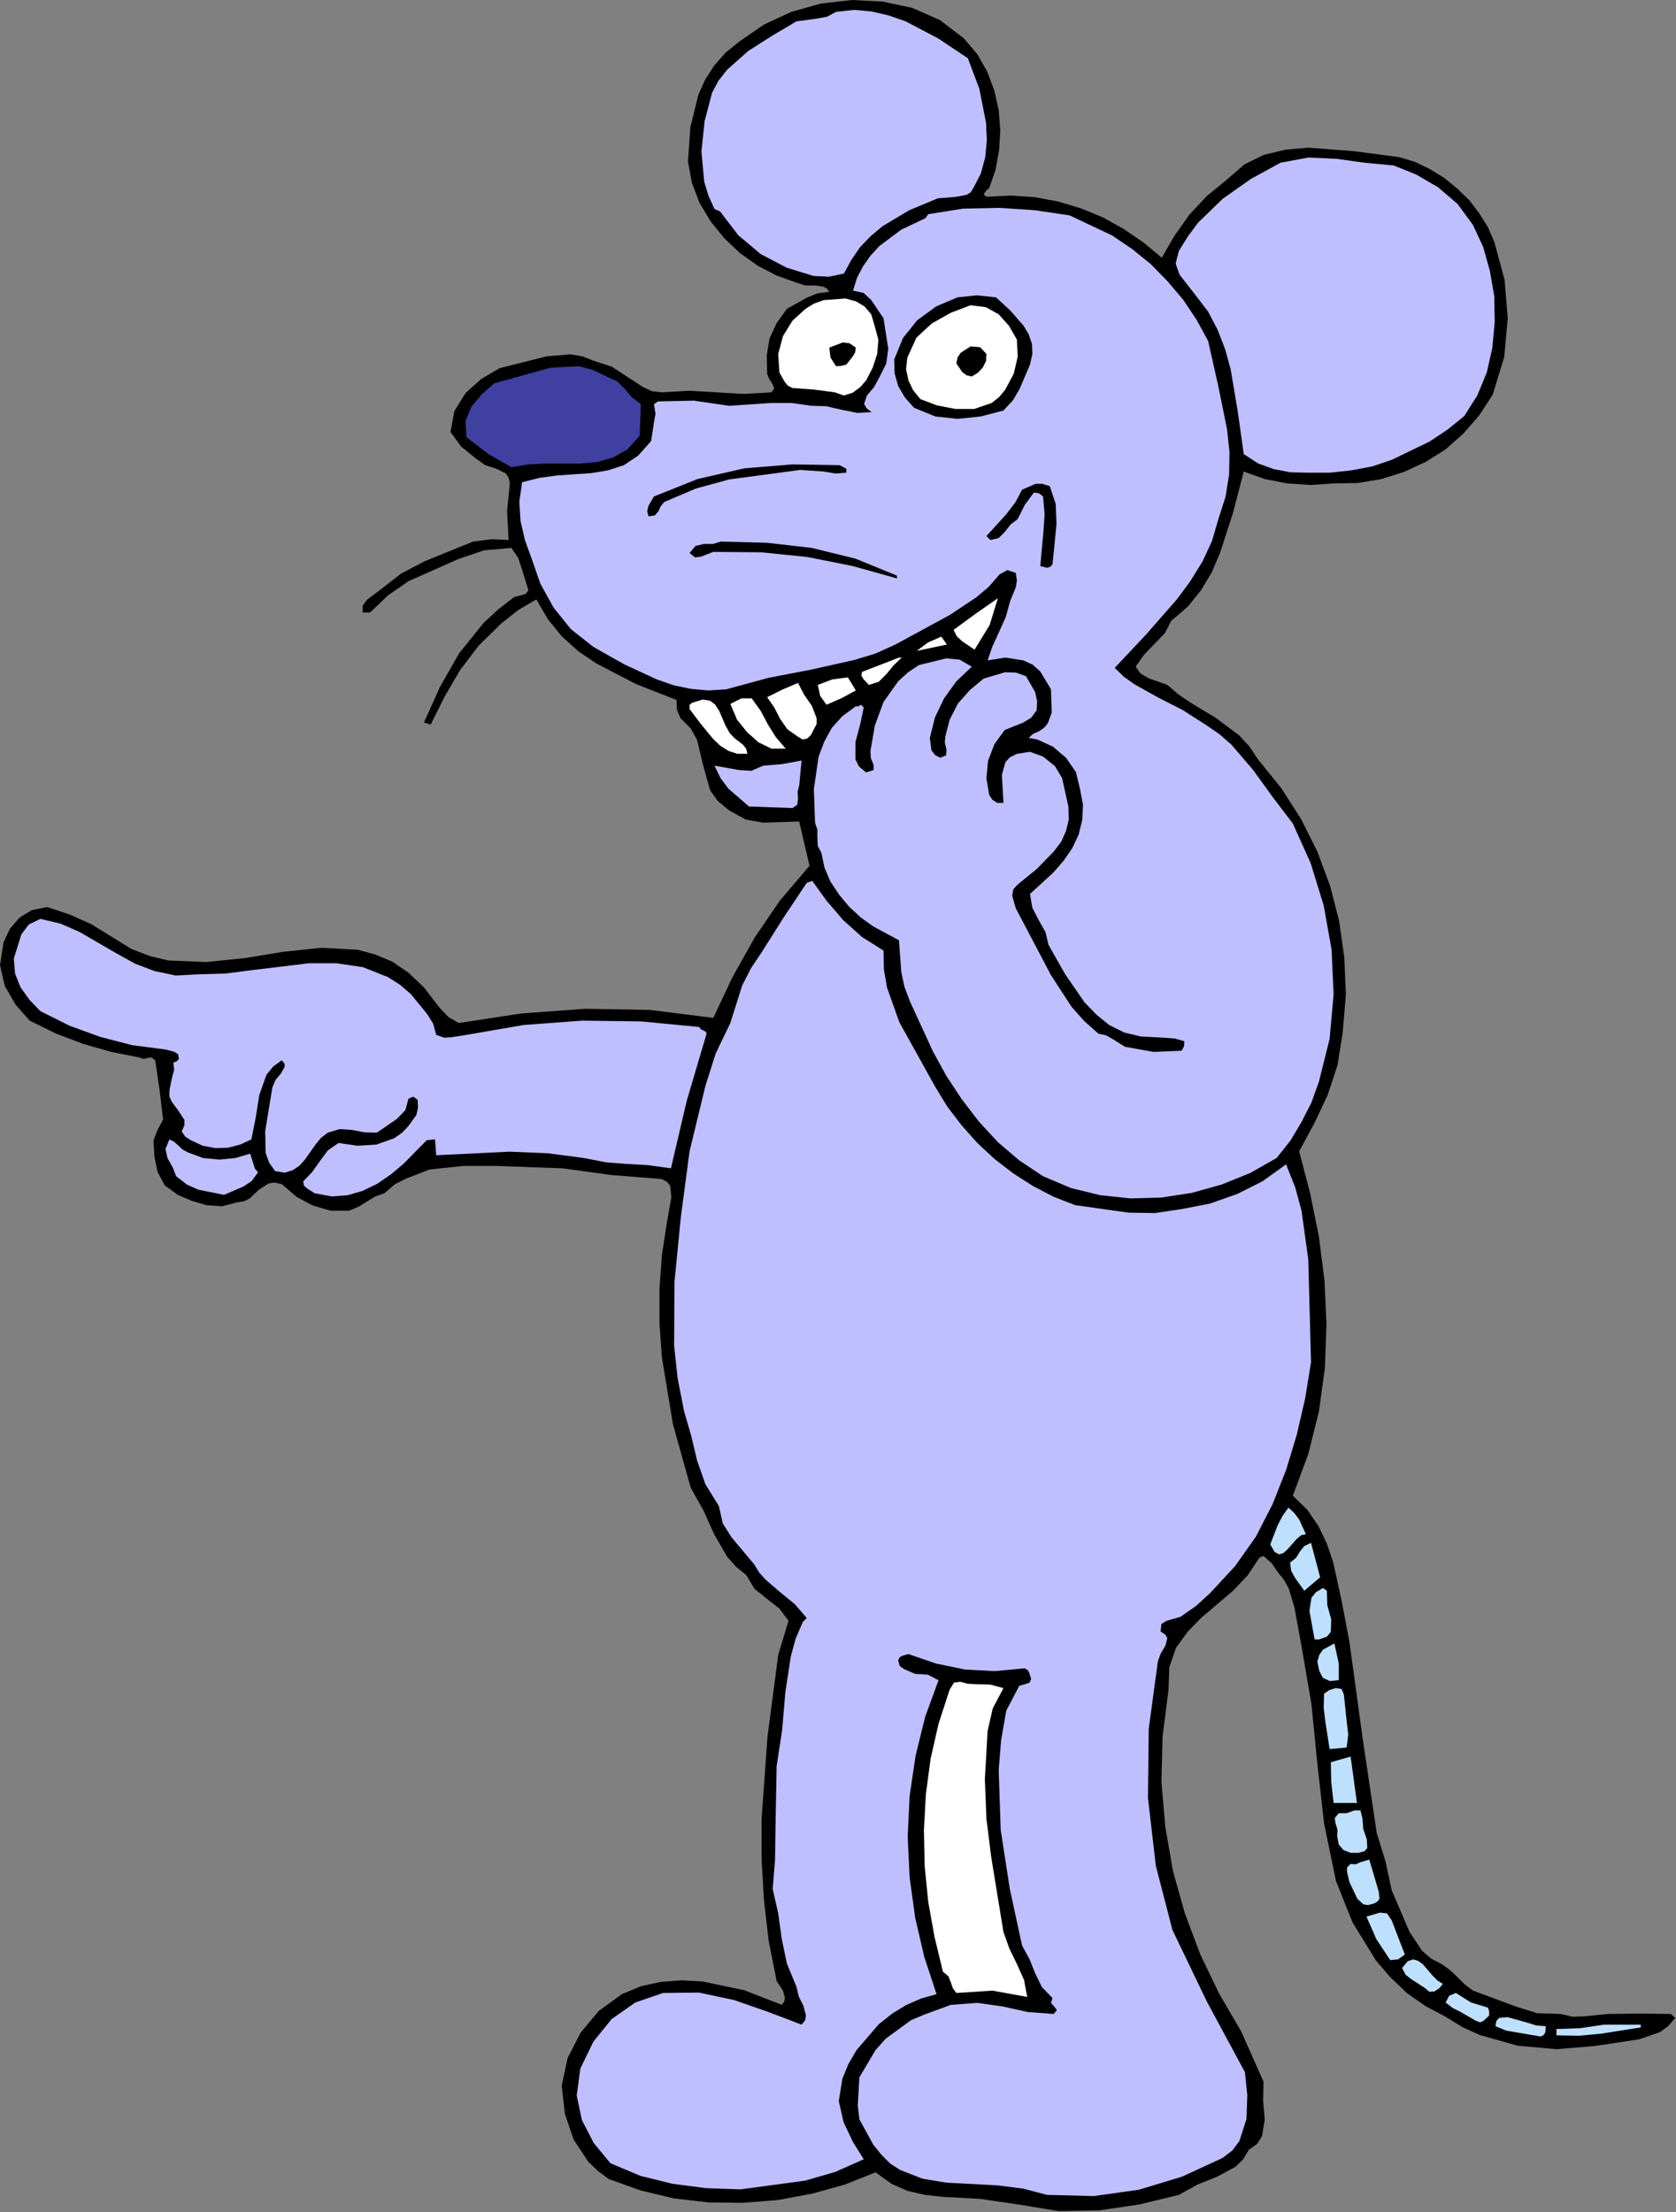 <?xml version="1.0" encoding="UTF-8" standalone="no"?>
<svg
   xmlns:dc="http://purl.org/dc/elements/1.1/"
   xmlns:cc="http://creativecommons.org/ns#"
   xmlns:rdf="http://www.w3.org/1999/02/22-rdf-syntax-ns#"
   xmlns:svg="http://www.w3.org/2000/svg"
   xmlns="http://www.w3.org/2000/svg"
   xmlns:sodipodi="http://sodipodi.sourceforge.net/DTD/sodipodi-0.dtd"
   xmlns:inkscape="http://www.inkscape.org/namespaces/inkscape"
   version="1.0"
   width="107.544mm"
   height="141.935mm"
   id="svg84"
   sodipodi:docname="ETONE021.WMF">
  <rect width="100%" height="100%" fill="#808080" stroke="none"/>
  <sodipodi:namedview
     pagecolor="#ffffff"
     bordercolor="#666666"
     borderopacity="1"
     objecttolerance="10"
     gridtolerance="10"
     guidetolerance="10"
     inkscape:pageopacity="0"
     inkscape:pageshadow="2"
     inkscape:window-width="640"
     inkscape:window-height="480"
     id="namedview86" />
  <defs
     id="defs6">
    <clipPath
       clipPathUnits="userSpaceOnUse"
       id="clipWmfPath1">
      <path
         d="M 0,0 L 406.368,0 L 406.368,536.352 L 0,536.352 z"
         id="path2" />
    </clipPath>
    <pattern
       id="WMFhbasepattern"
       patternUnits="userSpaceOnUse"
       width="6"
       height="6"
       x="0"
       y="0" />
  </defs>
  <path
     style="fill:#000000;fill-rule:evenodd;fill-opacity:1;stroke:none;"
     clip-path="url(#clipWmfPath1)"
     d="  M 233.76,9.312   L 237.024,13.152   L 239.424,17.376   L 241.152,21.984   L 242.208,26.688   L 242.592,31.584   L 242.304,36.384   L 241.44,41.184   L 239.904,45.6   L 239.136,46.272   L 238.56,47.136   L 239.232,47.712   L 245.184,47.424   L 250.944,47.808   L 256.608,48.864   L 262.08,50.496   L 267.456,52.704   L 272.448,55.488   L 277.248,58.752   L 281.76,62.496   L 284.736,57.312   L 288.384,52.128   L 292.704,47.52   L 297.504,43.584   L 301.824,39.84   L 306.528,37.536   L 311.808,36.288   L 317.28,35.808   L 328.512,36.672   L 339.36,38.112   L 343.2,39.264   L 346.752,40.992   L 350.208,43.104   L 353.376,45.696   L 356.352,48.576   L 358.752,51.744   L 360.864,55.104   L 362.4,58.656   L 364.896,67.872   L 365.664,77.184   L 364.8,86.592   L 362.016,95.712   L 358.752,100.704   L 354.912,105.12   L 350.592,108.96   L 345.696,112.032   L 340.512,114.432   L 335.04,116.16   L 329.28,117.12   L 323.424,117.216   L 317.856,117.6   L 312.192,117.216   L 306.72,116.16   L 301.632,114.336   L 299.04,124.32   L 295.872,134.112   L 293.856,138.816   L 291.264,143.136   L 288.096,147.072   L 284.064,150.528   L 282.528,153.504   L 280.032,156.096   L 277.44,158.784   L 275.424,161.664   L 276.576,163.296   L 278.496,164.448   L 283.104,166.08   L 285.792,168.384   L 288.768,170.4   L 294.816,174.048   L 300.48,178.272   L 302.976,180.96   L 305.088,184.128   L 310.752,191.136   L 315.552,198.624   L 319.488,206.496   L 322.56,214.752   L 324.768,223.296   L 326.016,232.128   L 326.4,241.248   L 325.632,250.368   L 324.384,258.24   L 321.984,265.536   L 318.72,272.448   L 315.072,279.168   L 317.76,289.44   L 319.872,299.904   L 321.216,310.464   L 321.696,321.12   L 321.312,331.68   L 319.872,342.24   L 317.28,352.608   L 313.536,362.688   L 317.088,366.144   L 319.776,370.08   L 321.792,374.304   L 323.328,378.816   L 325.44,388.512   L 327.264,398.112   L 330.432,421.248   L 333.888,444.48   L 336,451.296   L 337.536,458.4   L 341.856,468.48   L 344.928,473.088   L 347.04,474.912   L 349.632,476.256   L 351.648,477.696   L 353.376,479.328   L 355.2,481.152   L 357.216,482.688   L 367.584,486.528   L 372.768,488.16   L 378.432,488.352   L 381.408,489.024   L 384.192,488.928   L 389.952,488.352   L 397.728,488.256   L 405.216,488.352   L 406.272,489.312   L 404.544,491.328   L 402.528,492.768   L 397.536,494.496   L 386.688,496.128   L 377.472,496.896   L 367.968,496.032   L 358.848,493.44   L 354.624,491.52   L 350.592,489.024   L 345.696,486.432   L 341.184,483.264   L 337.248,479.52   L 333.696,475.392   L 328.032,466.176   L 324,456.096   L 321.12,442.176   L 319.488,427.68   L 318.048,413.184   L 315.648,399.168   L 313.92,389.76   L 312.576,385.248   L 311.424,383.136   L 309.888,381.216   L 308.448,379.104   L 306.432,377.28   L 305.472,377.664   L 302.592,381.984   L 299.04,385.728   L 291.36,392.256   L 288,395.712   L 285.216,399.552   L 283.584,404.256   L 283.392,409.728   L 281.952,421.056   L 281.664,432.096   L 282.624,443.04   L 284.448,453.6   L 287.328,463.872   L 291.072,473.856   L 295.68,483.456   L 300.96,492.48   L 306.432,504.768   L 306.336,509.472   L 306.72,513.984   L 306.048,518.016   L 304.896,519.84   L 302.88,521.28   L 301.44,523.68   L 299.616,525.408   L 295.2,527.808   L 290.4,529.728   L 285.888,532.224   L 276.384,534.528   L 266.688,535.968   L 256.8,536.16   L 246.816,534.528   L 237.696,533.184   L 228.672,532.704   L 224.352,532.224   L 220.128,531.264   L 216.192,529.536   L 212.352,526.752   L 204.864,529.728   L 196.896,531.936   L 188.64,533.472   L 180.192,534.144   L 171.84,534.048   L 163.488,533.088   L 155.424,531.168   L 147.648,528.384   L 145.056,526.464   L 142.656,524.16   L 139.104,518.784   L 136.992,512.544   L 136.224,505.728   L 137.664,499.008   L 140.832,492.864   L 145.248,487.584   L 150.816,483.552   L 155.424,481.632   L 160.224,480.576   L 165.312,480.192   L 170.4,480.48   L 180.48,482.592   L 189.6,486.144   L 190.176,485.376   L 190.368,484.416   L 189.888,482.688   L 188.352,480.384   L 186.432,470.688   L 185.28,460.8   L 184.704,450.912   L 184.704,440.928   L 186.144,421.056   L 188.736,401.28   L 191.232,393.024   L 189.024,390.048   L 185.952,387.648   L 182.976,385.248   L 180.96,381.888   L 178.464,379.872   L 176.352,377.472   L 173.184,372   L 170.592,366.24   L 167.52,360.768   L 163.2,345.312   L 160.512,329.088   L 159.936,320.832   L 159.936,312.576   L 160.512,304.416   L 161.76,296.352   L 162.816,290.304   L 162.528,287.52   L 161.76,286.56   L 160.416,285.888   L 148.32,284.928   L 136.416,283.296   L 120.48,282.72   L 112.32,282.72   L 104.16,283.584   L 98.496,285.792   L 95.808,287.136   L 93.216,289.344   L 91.008,290.112   L 88.992,291.36   L 86.976,292.608   L 84.672,293.568   L 80.16,293.568   L 75.84,292.32   L 71.904,290.208   L 68.352,287.136   L 66.624,286.752   L 65.184,286.944   L 62.784,288.48   L 60.576,290.592   L 59.232,291.264   L 57.504,291.552   L 53.76,292.512   L 50.016,292.224   L 46.464,291.168   L 43.104,289.728   L 39.936,287.424   L 38.208,284.16   L 37.44,280.416   L 37.248,276.48   L 38.208,273.984   L 39.552,271.488   L 38.688,264.192   L 37.632,257.088   L 36.768,256.416   L 35.808,256.512   L 34.848,256.8   L 33.792,256.416   L 26.976,255.072   L 20.256,253.152   L 13.632,250.656   L 7.2,247.488   L 3.744,243.552   L 1.152,239.04   L 0,234.048   L 0.864,228.48   L 2.4,225.216   L 4.704,222.528   L 7.68,220.704   L 11.424,219.936   L 16.896,221.76   L 22.08,224.064   L 31.872,230.112   L 36.384,231.84   L 40.8,232.896   L 50.016,233.28   L 59.424,232.32   L 68.736,230.784   L 77.952,229.824   L 86.784,230.304   L 91.008,231.456   L 95.136,233.184   L 99.072,235.872   L 102.816,239.424   L 106.656,244.416   L 108.768,246.624   L 111.264,248.064   L 126.336,245.76   L 141.984,244.608   L 157.632,244.896   L 172.992,246.816   L 177.6,237.024   L 182.976,227.424   L 189.12,218.4   L 196.32,209.952   L 193.824,199.2   L 185.088,199.488   L 180.864,198.72   L 176.832,196.512   L 174.048,194.208   L 172.224,191.616   L 170.496,185.472   L 169.056,179.424   L 167.52,176.64   L 165.024,174.144   L 164.16,172.032   L 164.064,169.728   L 154.272,165.888   L 144.672,160.896   L 140.256,157.92   L 136.224,154.272   L 132.864,150.144   L 130.08,145.344   L 125.664,147.936   L 121.536,151.2   L 116.064,156.576   L 111.552,162.528   L 107.808,168.96   L 104.448,175.68   L 102.816,175.2   L 106.656,166.656   L 111.36,158.4   L 117.312,151.008   L 120.864,147.744   L 124.704,144.768   L 126.624,144.288   L 127.488,144   L 128.16,143.136   L 126.528,137.856   L 125.664,135.264   L 124.032,132.864   L 117.408,133.44   L 111.168,135.552   L 99.072,140.928   L 94.08,144.384   L 89.76,148.512   L 87.936,148.512   L 87.936,146.88   L 88.992,145.44   L 92.064,143.136   L 97.248,139.104   L 102.912,136.128   L 114.72,131.328   L 119.232,130.752   L 123.36,130.944   L 122.976,123.936   L 123.648,117.216   L 123.36,115.872   L 122.688,114.816   L 120.384,113.664   L 117.696,112.8   L 115.392,111.168   L 111.84,108.288   L 109.248,104.736   L 110.208,99.648   L 112.896,95.328   L 116.736,91.872   L 121.152,89.28   L 132.576,86.4   L 138.336,85.92   L 141.216,86.4   L 143.904,87.456   L 148.32,88.896   L 152.16,91.392   L 156,93.888   L 158.112,94.848   L 160.416,95.136   L 167.232,94.752   L 173.76,95.136   L 180.384,95.52   L 187.104,95.136   L 187.776,94.176   L 187.296,93.024   L 186.528,91.872   L 186.048,90.624   L 185.952,86.208   L 186.624,82.08   L 188.352,78.336   L 190.848,74.88   L 195.648,72.192   L 198.24,71.136   L 201.12,70.752   L 200.544,69.984   L 199.68,69.504   L 197.568,69.216   L 195.264,69.216   L 193.152,68.544   L 188.352,66.816   L 183.744,64.416   L 179.424,61.344   L 175.584,57.696   L 172.32,53.664   L 169.632,49.152   L 167.808,44.352   L 166.848,39.168   L 167.424,30.912   L 169.344,23.04   L 170.976,19.392   L 173.184,15.936   L 175.968,12.768   L 179.424,9.984   L 185.28,5.952   L 191.904,2.88   L 199.104,0.864   L 206.592,0   L 214.08,0.384   L 221.28,1.92   L 228,4.896   L 233.76,9.312  z "
     id="path8" />
  <path
     style="fill:#bfbfff;fill-rule:evenodd;fill-opacity:1;stroke:none;"
     clip-path="url(#clipWmfPath1)"
     d="  M 234.72,14.112   L 237.504,21.504   L 239.136,29.76   L 239.328,33.984   L 238.944,38.112   L 237.888,42.048   L 236.064,45.6   L 235.392,46.656   L 234.432,47.232   L 232.032,47.712   L 227.424,48.096   L 220.512,50.976   L 214.08,54.816   L 211.2,57.216   L 208.608,59.904   L 206.496,62.976   L 204.672,66.336   L 201.024,67.104   L 197.28,66.912   L 190.752,64.896   L 184.512,61.632   L 179.04,57.024   L 174.624,51.264   L 173.28,50.688   L 171.84,47.52   L 170.784,44.064   L 170.112,36.768   L 170.88,29.376   L 172.704,22.464   L 174.24,19.584   L 176.352,16.896   L 181.44,12.384   L 187.296,8.64   L 193.152,5.184   L 198.144,4.512   L 200.64,4.032   L 202.752,2.88   L 207.168,2.4   L 211.392,2.784   L 215.52,3.744   L 219.648,5.184   L 227.52,9.312   L 234.72,14.112  z "
     id="path10" />
  <path
     style="fill:#bfbfff;fill-rule:evenodd;fill-opacity:1;stroke:none;"
     clip-path="url(#clipWmfPath1)"
     d="  M 338.016,40.128   L 343.488,42.336   L 348.768,45.408   L 353.472,49.44   L 357.216,54.528   L 359.712,59.904   L 361.344,65.76   L 362.4,71.904   L 362.496,78.144   L 361.92,84.384   L 360.576,90.336   L 358.272,95.904   L 355.104,100.896   L 351.072,104.16   L 346.752,107.04   L 337.632,111.456   L 332.832,113.088   L 327.744,114.048   L 322.464,114.624   L 316.992,114.624   L 312.96,114.528   L 308.928,113.76   L 305.184,112.416   L 301.632,110.112   L 300.192,99.84   L 298.464,89.568   L 297.12,84.672   L 295.296,79.968   L 292.992,75.552   L 289.824,71.424   L 286.08,66.624   L 285.12,63.936   L 285.888,60.864   L 288.096,57.312   L 290.592,53.952   L 296.544,48.192   L 303.36,43.392   L 310.56,39.456   L 317.28,38.208   L 324,38.496   L 330.912,39.456   L 338.016,40.128  z "
     id="path12" />
  <path
     style="fill:#bfbfff;fill-rule:evenodd;fill-opacity:1;stroke:none;"
     clip-path="url(#clipWmfPath1)"
     d="  M 292.992,82.656   L 295.392,93.312   L 297.6,104.16   L 298.176,109.632   L 298.08,115.104   L 297.216,120.48   L 295.488,125.856   L 293.952,131.136   L 291.648,136.128   L 288.672,140.928   L 285.408,145.344   L 277.92,153.888   L 270.336,161.952   L 272.64,164.16   L 275.232,165.984   L 280.896,169.152   L 286.752,172.128   L 292.32,175.68   L 295.68,177.984   L 298.656,180.576   L 303.84,186.624   L 308.64,193.248   L 313.536,199.68   L 317.856,209.28   L 321.024,219.552   L 322.944,230.304   L 323.424,241.152   L 322.464,251.904   L 319.872,262.272   L 318.048,267.36   L 315.648,272.064   L 312.96,276.576   L 309.6,280.8   L 303.168,284.448   L 296.256,287.232   L 289.056,289.248   L 281.568,290.4   L 274.176,290.592   L 266.88,289.824   L 259.776,288.096   L 252.96,285.216   L 247.2,281.376   L 242.016,276.96   L 237.408,271.968   L 233.28,266.592   L 229.536,260.928   L 226.272,254.976   L 220.704,242.88   L 219.36,239.328   L 218.592,235.776   L 218.016,228   L 211.776,224.64   L 208.704,222.432   L 205.92,219.84   L 203.52,216.96   L 201.408,213.792   L 199.968,210.432   L 199.2,206.784   L 198.336,205.152   L 198.24,203.232   L 198.24,201.216   L 197.664,199.488   L 197.376,191.328   L 198.528,183.456   L 199.872,179.904   L 201.696,176.544   L 204.288,173.664   L 207.552,171.264   L 208.224,171.264   L 208.8,170.88   L 209.472,171.552   L 208.608,175.68   L 207.456,180   L 207.456,184.128   L 208.32,185.856   L 210.048,187.296   L 211.872,186.72   L 211.872,185.472   L 211.2,183.84   L 211.104,182.112   L 212.16,175.968   L 214.272,170.208   L 217.824,165.216   L 220.128,163.104   L 222.816,161.28   L 229.44,159.648   L 232.704,159.936   L 235.68,161.664   L 231.936,165.216   L 228.96,169.344   L 226.752,173.952   L 225.504,178.944   L 225.888,181.92   L 226.752,183.072   L 228,183.744   L 229.44,183.168   L 229.536,181.728   L 229.152,180.096   L 229.248,178.656   L 230.304,174.528   L 232.32,170.592   L 235.2,167.328   L 238.56,164.544   L 243.744,163.008   L 246.432,163.104   L 248.832,163.968   L 251.04,167.808   L 251.52,170.016   L 251.424,172.224   L 250.08,174.048   L 248.16,175.2   L 243.648,177.024   L 241.152,180.48   L 239.616,184.512   L 239.232,188.736   L 239.904,192.768   L 240.672,193.92   L 241.824,194.688   L 243.36,194.688   L 242.976,187.872   L 243.84,184.8   L 244.896,183.648   L 246.624,182.784   L 249.792,182.304   L 252.96,183.456   L 255.84,185.76   L 257.568,188.64   L 259.104,195.552   L 259.2,198.72   L 258.528,201.504   L 257.376,204.096   L 255.552,206.496   L 251.328,210.816   L 246.816,214.464   L 245.76,215.616   L 245.472,217.152   L 246.336,220.224   L 254.88,236.448   L 259.872,244.128   L 262.944,247.584   L 266.4,250.656   L 268.224,251.04   L 269.76,251.904   L 272.832,253.824   L 279.744,255.072   L 286.56,254.784   L 287.136,253.728   L 287.232,252.48   L 284.832,251.808   L 282.144,251.616   L 276.672,251.328   L 272.64,250.368   L 268.992,248.544   L 265.92,246.048   L 263.04,243.072   L 258.336,236.256   L 254.304,229.152   L 253.536,225.984   L 251.904,223.104   L 250.368,220.128   L 249.792,216.768   L 255.456,211.584   L 257.952,208.704   L 260.064,205.632   L 261.6,202.368   L 262.464,198.816   L 262.656,195.168   L 261.888,191.136   L 260.928,187.2   L 258.528,183.744   L 255.36,181.056   L 251.616,179.328   L 249.504,178.944   L 250.464,177.984   L 252,177.312   L 253.248,176.448   L 254.112,175.392   L 255.072,172.8   L 254.88,167.136   L 252.288,162.816   L 250.464,161.184   L 248.16,160.128   L 243.84,159.456   L 239.52,160.128   L 240.672,156.768   L 242.304,153.216   L 243.936,149.568   L 244.992,145.728   L 246.336,142.464   L 246.624,140.736   L 246.336,138.912   L 244.32,138.24   L 242.4,139.296   L 239.712,142.368   L 236.736,144.864   L 230.4,149.088   L 217.152,156.288   L 212.256,158.496   L 207.168,160.032   L 196.896,162.336   L 186.432,164.352   L 176.16,167.136   L 171.84,167.424   L 167.52,167.04   L 163.392,166.176   L 159.264,164.736   L 151.392,161.088   L 143.904,156.864   L 138.432,152.544   L 134.208,147.264   L 131.04,141.504   L 128.832,135.168   L 127.296,130.944   L 126.24,126.336   L 125.952,121.632   L 126.624,116.928   L 130.848,115.872   L 135.072,115.296   L 143.424,114.72   L 147.456,114.048   L 151.296,112.8   L 154.752,110.496   L 157.92,106.944   L 158.592,102.432   L 158.976,100.32   L 158.592,98.016   L 159.552,97.344   L 168.288,97.152   L 176.832,98.4   L 186.912,97.728   L 192.096,97.728   L 196.704,98.4   L 200.352,98.496   L 204.096,99.36   L 207.936,100.128   L 211.392,99.936   L 210.144,98.976   L 209.568,97.92   L 210.24,95.904   L 211.968,93.888   L 213.216,91.584   L 214.944,88.128   L 215.424,84.576   L 214.272,77.184   L 211.296,72.768   L 209.472,71.04   L 206.88,70.464   L 207.84,67.392   L 209.28,64.608   L 211.104,62.016   L 213.312,59.616   L 218.592,55.68   L 224.448,52.896   L 225.12,51.936   L 233.568,50.592   L 242.304,50.4   L 250.944,50.976   L 259.392,52.224   L 269.76,57.12   L 274.56,60.384   L 279.072,64.032   L 283.2,68.256   L 286.944,72.672   L 290.208,77.568   L 292.992,82.656  z "
     id="path14" />
  <path
     style="fill:#000000;fill-rule:evenodd;fill-opacity:1;stroke:none;"
     clip-path="url(#clipWmfPath1)"
     d="  M 241.536,72.096   L 244.992,75.264   L 248.256,79.008   L 249.504,81.12   L 250.272,83.424   L 250.368,85.824   L 249.792,88.416   L 247.296,94.272   L 245.664,97.056   L 243.36,99.552   L 237.792,100.992   L 232.224,101.568   L 226.848,100.992   L 221.664,98.88   L 219.456,96.384   L 217.824,93.6   L 216.96,90.528   L 216.864,87.168   L 218.976,81.984   L 222.432,77.664   L 227.04,74.304   L 232.224,72.096   L 236.928,71.616   L 241.536,72.096  z "
     id="path16" />
  <path
     style="fill:#ffffff;fill-rule:evenodd;fill-opacity:1;stroke:none;"
     clip-path="url(#clipWmfPath1)"
     d="  M 212.064,78.816   L 213.024,82.368   L 212.736,85.824   L 211.68,89.088   L 210.048,92.256   L 208.608,93.888   L 206.784,95.232   L 204.672,95.904   L 202.464,95.136   L 197.376,94.464   L 192.192,94.08   L 191.04,93.504   L 190.272,92.544   L 189.024,90.336   L 188.736,85.824   L 189.888,81.504   L 192.192,77.76   L 195.36,74.88   L 197.376,73.632   L 199.776,72.768   L 205.056,72.384   L 207.552,73.056   L 209.664,74.304   L 211.296,76.224   L 212.064,78.816  z "
     id="path18" />
  <path
     style="fill:#ffffff;fill-rule:evenodd;fill-opacity:1;stroke:none;"
     clip-path="url(#clipWmfPath1)"
     d="  M 246.624,82.368   L 246.816,86.496   L 245.856,90.624   L 243.744,94.56   L 242.304,96.288   L 240.48,97.728   L 236.256,99.168   L 231.744,99.168   L 227.232,98.304   L 223.2,96.768   L 221.472,94.656   L 220.32,92.256   L 219.744,89.568   L 220.032,86.784   L 222.24,81.888   L 225.984,78.432   L 230.592,75.84   L 235.392,74.016   L 239.136,74.496   L 242.208,76.224   L 244.704,79.008   L 246.624,82.368  z "
     id="path20" />
  <path
     style="fill:#000000;fill-rule:evenodd;fill-opacity:1;stroke:none;"
     clip-path="url(#clipWmfPath1)"
     d="  M 207.552,84.288   L 207.36,85.536   L 206.688,86.592   L 205.248,88.416   L 204.096,88.704   L 202.752,88.8   L 201.408,86.688   L 201.12,84.288   L 204.384,83.04   L 206.016,83.232   L 207.552,84.288  z "
     id="path22" />
  <path
     style="fill:#000000;fill-rule:evenodd;fill-opacity:1;stroke:none;"
     clip-path="url(#clipWmfPath1)"
     d="  M 239.232,85.824   L 239.136,87.552   L 238.368,89.088   L 237.216,90.336   L 235.68,91.296   L 234.432,91.008   L 233.376,90.24   L 231.936,88.128   L 232.224,86.688   L 232.992,85.536   L 235.392,84   L 237.696,84.192   L 239.232,85.824  z "
     id="path24" />
  <path
     style="fill:#4040a0;fill-rule:evenodd;fill-opacity:1;stroke:none;"
     clip-path="url(#clipWmfPath1)"
     d="  M 155.424,98.016   L 155.136,105.696   L 152.16,108.96   L 148.608,110.976   L 144.864,112.032   L 140.736,112.416   L 132.288,112.416   L 128.16,112.608   L 124.032,113.28   L 118.464,110.112   L 113.088,105.984   L 112.896,102.048   L 114.336,98.592   L 116.832,95.616   L 119.904,92.928   L 133.44,89.184   L 140.352,88.8   L 143.712,89.664   L 147.072,91.296   L 149.664,92.448   L 151.488,94.272   L 153.216,96.288   L 155.424,98.016  z "
     id="path26" />
  <path
     style="fill:#000000;fill-rule:evenodd;fill-opacity:1;stroke:none;"
     clip-path="url(#clipWmfPath1)"
     d="  M 205.248,113.664   L 205.248,114.624   L 202.56,114.816   L 199.776,114.336   L 194.016,113.952   L 176.832,116.256   L 168.768,118.464   L 161.088,121.728   L 160.224,122.784   L 159.648,124.032   L 158.784,124.992   L 157.248,125.184   L 156.96,123.936   L 157.248,122.688   L 158.592,120.384   L 169.152,116.16   L 180.48,113.568   L 192.192,112.608   L 203.616,112.8   L 205.248,113.664  z "
     id="path28" />
  <path
     style="fill:#000000;fill-rule:evenodd;fill-opacity:1;stroke:none;"
     clip-path="url(#clipWmfPath1)"
     d="  M 254.592,117.888   L 256.032,122.208   L 256.224,127.104   L 255.264,136.8   L 254.688,137.472   L 253.92,137.664   L 252.288,137.28   L 253.056,128.928   L 253.344,124.704   L 252.96,120.384   L 252,119.616   L 250.752,119.424   L 248.544,122.4   L 246.816,125.856   L 245.088,127.2   L 243.648,129.024   L 242.208,130.464   L 240.192,130.944   L 239.232,129.984   L 244.032,124.704   L 246.24,121.824   L 247.872,118.752   L 251.136,117.312   L 252.768,117.312   L 254.592,117.888  z "
     id="path30" />
  <path
     style="fill:#000000;fill-rule:evenodd;fill-opacity:1;stroke:none;"
     clip-path="url(#clipWmfPath1)"
     d="  M 217.536,139.584   L 217.536,140.256   L 206.88,137.28   L 195.84,135.072   L 184.608,133.92   L 172.992,133.824   L 170.016,134.976   L 168.576,135.168   L 167.232,134.112   L 168.672,132.384   L 170.688,131.904   L 172.896,131.904   L 174.816,131.328   L 186.048,131.616   L 196.896,132.864   L 207.456,135.456   L 217.536,139.584  z "
     id="path32" />
  <path
     style="fill:#ffffff;fill-rule:evenodd;fill-opacity:1;stroke:none;"
     clip-path="url(#clipWmfPath1)"
     d="  M 242.016,145.056   L 240,151.584   L 236.352,157.536   L 233.376,155.52   L 232.032,154.272   L 231.264,152.736   L 236.64,148.8   L 242.016,145.056  z "
     id="path34" />
  <path
     style="fill:#ffffff;fill-rule:evenodd;fill-opacity:1;stroke:none;"
     clip-path="url(#clipWmfPath1)"
     d="  M 229.632,156.288   L 222.336,157.824   L 225.024,155.808   L 228.288,154.368   L 229.632,156.288  z "
     id="path36" />
  <path
     style="fill:#ffffff;fill-rule:evenodd;fill-opacity:1;stroke:none;"
     clip-path="url(#clipWmfPath1)"
     d="  M 218.688,159.456   L 216.768,161.28   L 215.04,163.392   L 213.12,165.312   L 210.72,166.08   L 209.376,164.64   L 208.896,163.776   L 209.088,162.912   L 218.016,159.456   L 218.688,159.456  z "
     id="path38" />
  <path
     style="fill:#ffffff;fill-rule:evenodd;fill-opacity:1;stroke:none;"
     clip-path="url(#clipWmfPath1)"
     d="  M 207.552,167.424   L 204.192,169.248   L 200.448,170.88   L 198.912,168.768   L 198.336,166.08   L 201.888,164.736   L 205.632,164.256   L 207.552,167.424  z "
     id="path40" />
  <path
     style="fill:#ffffff;fill-rule:evenodd;fill-opacity:1;stroke:none;"
     clip-path="url(#clipWmfPath1)"
     d="  M 197.28,177.024   L 196.704,178.176   L 195.84,179.04   L 194.688,179.328   L 193.536,178.656   L 190.944,176.832   L 189.216,174.336   L 187.776,171.552   L 186.048,169.056   L 189.696,167.232   L 193.536,165.6   L 194.976,168.384   L 196.896,171.168   L 198.048,174.144   L 198.048,175.584   L 197.28,177.024  z "
     id="path42" />
  <path
     style="fill:#ffffff;fill-rule:evenodd;fill-opacity:1;stroke:none;"
     clip-path="url(#clipWmfPath1)"
     d="  M 190.56,181.536   L 187.104,181.536   L 183.936,180   L 181.152,177.504   L 178.752,174.528   L 177.12,170.688   L 179.808,169.344   L 182.304,169.344   L 184.512,172.416   L 186.24,175.68   L 188.16,178.752   L 190.56,181.536  z "
     id="path44" />
  <path
     style="fill:#ffffff;fill-rule:evenodd;fill-opacity:1;stroke:none;"
     clip-path="url(#clipWmfPath1)"
     d="  M 178.08,178.944   L 180.192,180.576   L 180.96,181.536   L 181.248,182.784   L 178.848,182.784   L 176.736,182.112   L 174.72,180.864   L 172.992,179.232   L 169.92,175.488   L 167.232,171.936   L 167.232,170.88   L 167.904,170.4   L 170.4,169.632   L 172.224,169.92   L 173.472,170.88   L 174.432,172.416   L 175.968,175.968   L 176.928,177.696   L 178.08,178.944  z "
     id="path46" />
  <path
     style="fill:#bfbfff;fill-rule:evenodd;fill-opacity:1;stroke:none;"
     clip-path="url(#clipWmfPath1)"
     d="  M 193.824,190.464   L 193.44,192   L 193.536,193.632   L 193.344,195.168   L 192.192,195.936   L 181.632,195.552   L 176.64,191.232   L 174.72,188.64   L 173.28,185.664   L 179.232,186.72   L 182.208,186.912   L 185.088,185.664   L 189.696,185.28   L 194.4,184.416   L 193.824,190.464  z "
     id="path48" />
  <path
     style="fill:#bfbfff;fill-rule:evenodd;fill-opacity:1;stroke:none;"
     clip-path="url(#clipWmfPath1)"
     d="  M 214.272,230.496   L 214.368,235.104   L 215.136,239.52   L 218.112,247.872   L 226.752,263.424   L 229.728,268.32   L 233.184,272.832   L 237.024,277.152   L 241.152,280.992   L 245.76,284.544   L 250.56,287.616   L 255.552,290.208   L 260.736,292.224   L 273.696,294.048   L 280.128,294.144   L 286.56,293.184   L 293.472,291.84   L 300,289.536   L 306.144,286.464   L 311.904,282.336   L 314.112,287.904   L 315.648,293.568   L 317.28,305.376   L 317.952,330.336   L 316.512,339.168   L 314.496,347.904   L 311.904,356.448   L 308.64,364.704   L 304.608,372.576   L 299.52,379.776   L 293.472,386.304   L 290.112,389.376   L 286.272,392.064   L 282.912,393.024   L 281.664,393.792   L 281.472,395.616   L 282.624,396.384   L 283.104,397.248   L 282.624,399.072   L 281.472,400.992   L 280.8,402.912   L 278.592,419.232   L 278.4,435.936   L 280.32,452.448   L 284.352,468   L 292.704,485.376   L 301.92,502.464   L 302.496,508.032   L 302.304,513.792   L 300.576,519.168   L 298.848,521.472   L 296.448,523.296   L 286.656,527.808   L 276.192,530.976   L 265.248,532.512   L 253.92,532.224   L 248.064,530.688   L 241.92,529.92   L 229.44,529.248   L 223.68,528.288   L 218.304,526.176   L 215.904,524.64   L 213.792,522.528   L 211.776,520.032   L 210.048,516.864   L 208.416,513.888   L 208.032,510.528   L 208.416,503.712   L 212.352,497.088   L 214.848,494.304   L 218.016,492   L 220.896,489.888   L 224.064,488.544   L 230.592,486.144   L 237.024,485.664   L 243.168,486.528   L 249.216,487.872   L 255.552,488.352   L 256.32,487.392   L 255.648,486.528   L 254.88,485.664   L 255.264,484.512   L 252.672,481.824   L 251.04,478.464   L 249.696,475.104   L 247.872,471.744   L 244.896,458.016   L 242.688,443.712   L 242.208,429.216   L 242.784,422.016   L 244.032,414.816   L 247.2,408.768   L 248.928,408.288   L 249.696,408   L 250.08,407.136   L 249.6,405.6   L 249.216,404.928   L 248.448,404.544   L 241.248,405.216   L 234.048,404.832   L 227.04,403.392   L 220.32,401.088   L 218.88,401.472   L 218.208,401.856   L 217.824,402.624   L 218.208,403.968   L 219.264,404.736   L 221.952,405.888   L 225.024,406.08   L 227.616,407.424   L 224.352,416.352   L 222.048,425.76   L 220.608,435.456   L 220.128,445.344   L 220.608,455.232   L 221.952,465.024   L 224.16,474.528   L 227.136,483.552   L 223.392,484.608   L 219.84,486.144   L 216.384,488.256   L 213.12,490.848   L 207.744,497.088   L 205.728,500.544   L 204.288,504.096   L 203.424,509.472   L 204.576,514.56   L 206.784,519.264   L 209.472,523.584   L 202.56,526.656   L 195.264,528.768   L 179.616,530.88   L 171.264,530.592   L 163.104,529.536   L 155.328,527.616   L 148.032,524.544   L 144,519.648   L 141.12,514.08   L 139.872,508.128   L 140.736,501.6   L 143.904,495.072   L 148.32,489.6   L 154.08,485.568   L 160.8,483.264   L 169.536,483.168   L 178.08,484.992   L 186.336,487.872   L 194.4,490.944   L 195.264,489.888   L 195.456,488.736   L 194.88,486.432   L 193.728,484.128   L 193.152,481.728   L 190.848,476.16   L 189.6,470.208   L 188.736,463.968   L 187.392,458.016   L 187.968,450.912   L 188.064,443.52   L 188.352,428.256   L 189.696,419.424   L 190.464,410.304   L 191.808,401.568   L 192.96,397.344   L 194.688,393.312   L 195.648,392.352   L 192.768,388.992   L 189.12,386.016   L 185.568,382.944   L 184.128,381.312   L 182.88,379.296   L 177.408,372.768   L 175.296,369.408   L 174.336,365.184   L 171.072,359.904   L 169.056,354.144   L 167.616,348.096   L 165.888,342.144   L 164.352,334.272   L 163.488,326.304   L 163.584,310.752   L 165.12,295.104   L 167.232,279.168   L 171.072,263.328   L 173.568,255.456   L 177.12,248.064   L 180,238.944   L 182.112,234.816   L 184.8,230.784   L 190.08,222.432   L 195.648,214.08   L 196.992,213.6   L 200.448,218.4   L 204.48,223.104   L 209.088,227.232   L 214.272,230.496  z "
     id="path50" />
  <path
     style="fill:#bfbfff;fill-rule:evenodd;fill-opacity:1;stroke:none;"
     clip-path="url(#clipWmfPath1)"
     d="  M 48.192,236.256   L 54.72,236.064   L 61.44,235.2   L 74.976,233.568   L 81.6,233.568   L 88.032,234.528   L 94.08,236.928   L 96.96,238.752   L 99.648,241.056   L 103.488,245.76   L 105.024,248.16   L 105.792,250.944   L 107.712,251.616   L 109.44,251.52   L 113.088,250.944   L 127.008,248.544   L 141.216,247.488   L 155.52,247.68   L 169.536,249.024   L 170.016,249.6   L 170.592,249.888   L 171.168,250.176   L 171.36,250.656   L 166.56,266.88   L 162.72,283.296   L 157.152,282.528   L 152.064,282.24   L 147.072,281.856   L 141.6,280.8   L 132.864,279.648   L 123.552,279.264   L 105.792,280.128   L 105.504,276.288   L 103.488,276.48   L 97.92,282.144   L 94.848,284.736   L 91.488,287.04   L 87.936,288.768   L 84.288,289.824   L 80.448,290.112   L 76.32,289.344   L 74.496,288.192   L 73.728,287.52   L 73.536,286.464   L 75.744,284.16   L 77.568,281.568   L 79.488,278.976   L 82.08,277.152   L 86.688,277.824   L 91.296,277.536   L 95.616,276   L 97.536,274.656   L 99.072,273.024   L 100.992,270.336   L 101.376,268.608   L 101.28,266.688   L 100.224,265.92   L 99.072,266.4   L 98.304,269.184   L 96.288,271.296   L 91.392,274.656   L 88.32,274.56   L 85.344,273.984   L 82.368,273.792   L 79.488,274.656   L 77.856,275.904   L 76.512,277.536   L 74.016,281.088   L 72.672,282.624   L 70.944,283.776   L 69.024,284.352   L 66.72,283.968   L 65.28,281.952   L 64.416,279.552   L 64.32,274.272   L 66.048,263.712   L 66.816,261.888   L 68.16,260.256   L 69.024,258.72   L 69.024,257.952   L 68.352,257.088   L 66.24,258.624   L 64.608,260.64   L 62.88,265.536   L 62.016,271.008   L 60.96,276.288   L 58.272,277.536   L 55.296,278.304   L 52.224,278.4   L 49.152,277.824   L 46.272,276.48   L 44.928,275.616   L 44.064,274.368   L 44.736,272.832   L 44.736,271.584   L 43.296,269.376   L 41.664,267.168   L 41.088,265.92   L 41.088,264.384   L 41.76,261.12   L 42.24,259.392   L 42.048,257.664   L 42.816,257.376   L 43.392,256.8   L 43.2,255.648   L 42.336,255.072   L 40.224,254.496   L 32.064,253.44   L 24.288,251.424   L 16.896,248.736   L 9.792,245.184   L 7.2,242.496   L 4.992,239.424   L 3.648,236.064   L 3.36,232.416   L 5.184,226.56   L 7.008,224.16   L 9.792,222.816   L 14.688,223.968   L 19.296,225.984   L 28.224,231.168   L 32.736,233.664   L 37.536,235.488   L 42.624,236.544   L 48.192,236.256  z "
     id="path52" />
  <path
     style="fill:#bfbfff;fill-rule:evenodd;fill-opacity:1;stroke:none;"
     clip-path="url(#clipWmfPath1)"
     d="  M 45.6,279.456   L 49.248,280.8   L 53.184,281.184   L 57.12,280.8   L 60.672,279.744   L 61.44,282.144   L 61.824,283.392   L 62.592,284.256   L 61.056,286.368   L 59.04,287.712   L 54.336,289.728   L 48.096,288.48   L 45.312,287.232   L 42.72,285.216   L 41.856,283.008   L 40.608,280.8   L 40.128,278.592   L 41.088,276.288   L 42.24,276.864   L 43.296,277.824   L 44.352,278.784   L 45.6,279.456  z "
     id="path54" />
  <path
     style="fill:#bfdfff;fill-rule:evenodd;fill-opacity:1;stroke:none;"
     clip-path="url(#clipWmfPath1)"
     d="  M 316.704,372   L 315.552,372.288   L 314.496,373.152   L 312.288,375.648   L 311.232,376.608   L 310.176,376.896   L 309.12,376.32   L 308.064,374.496   L 309.888,369.792   L 311.04,367.584   L 312.48,365.568   L 313.92,366.912   L 315.072,368.448   L 316.704,372  z "
     id="path56" />
  <path
     style="fill:#bfdfff;fill-rule:evenodd;fill-opacity:1;stroke:none;"
     clip-path="url(#clipWmfPath1)"
     d="  M 320.16,382.464   L 316.32,385.728   L 314.112,382.656   L 313.152,380.928   L 312.864,378.912   L 314.304,377.76   L 315.264,376.224   L 316.32,374.88   L 317.952,374.112   L 320.16,382.464  z "
     id="path58" />
  <path
     style="fill:#bfdfff;fill-rule:evenodd;fill-opacity:1;stroke:none;"
     clip-path="url(#clipWmfPath1)"
     d="  M 321.792,385.728   L 321.888,389.184   L 322.848,392.64   L 322.752,395.712   L 321.792,396.864   L 319.872,397.536   L 318.816,397.536   L 317.568,390.624   L 318.048,387.456   L 319.104,386.112   L 320.832,385.056   L 321.792,385.728  z "
     id="path60" />
  <path
     style="fill:#bfdfff;fill-rule:evenodd;fill-opacity:1;stroke:none;"
     clip-path="url(#clipWmfPath1)"
     d="  M 324.672,403.296   L 324.672,407.424   L 322.464,407.616   L 320.832,406.848   L 319.968,405.216   L 319.488,402.912   L 319.968,401.28   L 320.832,400.032   L 323.616,398.496   L 324.672,403.296  z "
     id="path62" />
  <path
     style="fill:#ffffff;fill-rule:evenodd;fill-opacity:1;stroke:none;"
     clip-path="url(#clipWmfPath1)"
     d="  M 243.36,409.344   L 240.768,414.24   L 239.52,419.712   L 238.848,431.424   L 239.232,441.024   L 240.384,450.24   L 243.36,468.48   L 244.8,472.512   L 246.624,476.256   L 248.352,480.096   L 249.12,484.224   L 240.672,482.688   L 231.936,483.264   L 231.072,482.112   L 230.592,480.672   L 230.016,479.232   L 228.672,478.08   L 226.656,469.728   L 225.12,461.184   L 224.256,452.544   L 224.064,443.808   L 224.544,435.072   L 225.696,426.432   L 227.616,417.984   L 230.304,409.728   L 231.36,408   L 232.896,407.808   L 234.72,408.288   L 236.736,408.384   L 240.192,408.48   L 243.36,409.344  z "
     id="path64" />
  <path
     style="fill:#bfdfff;fill-rule:evenodd;fill-opacity:1;stroke:none;"
     clip-path="url(#clipWmfPath1)"
     d="  M 325.92,410.88   L 326.592,417.312   L 326.976,420.576   L 326.592,423.744   L 322.464,424.128   L 321.408,417.408   L 321.024,414.048   L 321.12,410.688   L 322.368,409.824   L 323.904,409.344   L 325.344,409.536   L 325.92,410.88  z "
     id="path66" />
  <path
     style="fill:#bfdfff;fill-rule:evenodd;fill-opacity:1;stroke:none;"
     clip-path="url(#clipWmfPath1)"
     d="  M 329.088,437.184   L 323.424,437.184   L 322.848,432   L 322.752,427.296   L 325.152,426.624   L 327.552,425.952   L 329.088,437.184  z "
     id="path68" />
  <path
     style="fill:#bfdfff;fill-rule:evenodd;fill-opacity:1;stroke:none;"
     clip-path="url(#clipWmfPath1)"
     d="  M 330.432,441.024   L 330.624,443.52   L 331.488,446.016   L 331.584,448.128   L 330.912,448.896   L 329.472,449.28   L 327.552,449.28   L 325.824,448.608   L 324.672,447.264   L 324.288,445.152   L 324.384,443.712   L 323.904,442.176   L 323.712,440.832   L 324.672,439.68   L 326.592,439.68   L 328.416,439.008   L 329.952,439.008   L 330.432,441.024  z "
     id="path70" />
  <path
     style="fill:#bfdfff;fill-rule:evenodd;fill-opacity:1;stroke:none;"
     clip-path="url(#clipWmfPath1)"
     d="  M 333.216,454.752   L 334.368,458.688   L 334.56,460.416   L 334.08,461.088   L 333.216,461.568   L 331.776,461.952   L 330.624,461.76   L 329.184,460.416   L 327.264,456.384   L 326.688,453.888   L 326.688,452.832   L 327.552,451.968   L 328.8,452.064   L 329.856,451.584   L 332.064,450.912   L 333.216,454.752  z "
     id="path72" />
  <path
     style="fill:#bfdfff;fill-rule:evenodd;fill-opacity:1;stroke:none;"
     clip-path="url(#clipWmfPath1)"
     d="  M 337.536,465.696   L 340.704,473.952   L 339.072,475.104   L 337.152,475.296   L 333.792,470.208   L 331.392,464.736   L 334.656,463.776   L 336.384,463.968   L 337.536,465.696  z "
     id="path74" />
  <path
     style="fill:#bfdfff;fill-rule:evenodd;fill-opacity:1;stroke:none;"
     clip-path="url(#clipWmfPath1)"
     d="  M 349.92,481.056   L 349.056,482.112   L 347.904,482.88   L 346.656,482.976   L 345.504,482.016   L 342.24,479.904   L 340.896,478.848   L 340.032,477.216   L 341.376,475.584   L 342.72,475.104   L 343.968,475.488   L 345.12,476.352   L 347.424,479.04   L 348.672,480.288   L 349.92,481.056  z "
     id="path76" />
  <path
     style="fill:#bfdfff;fill-rule:evenodd;fill-opacity:1;stroke:none;"
     clip-path="url(#clipWmfPath1)"
     d="  M 360.864,486.816   L 361.152,487.68   L 361.152,488.736   L 359.712,490.08   L 358.944,490.368   L 357.888,489.984   L 354.24,487.872   L 352.32,486.912   L 350.592,485.568   L 351.456,483.936   L 353.088,483.264   L 356.736,485.568   L 360.864,486.816  z "
     id="path78" />
  <path
     style="fill:#bfdfff;fill-rule:evenodd;fill-opacity:1;stroke:none;"
     clip-path="url(#clipWmfPath1)"
     d="  M 374.88,491.328   L 374.784,492.768   L 374.4,493.44   L 373.632,493.824   L 368.064,492.864   L 365.28,492.384   L 362.688,491.328   L 362.88,490.08   L 363.552,489.312   L 365.568,489.12   L 370.08,490.368   L 372.576,491.136   L 374.88,491.328  z "
     id="path80" />
  <path
     style="fill:#bfdfff;fill-rule:evenodd;fill-opacity:1;stroke:none;"
     clip-path="url(#clipWmfPath1)"
     d="  M 397.92,491.616   L 388.128,493.152   L 382.944,493.632   L 377.472,493.536   L 377.472,492   L 383.232,491.808   L 388.992,490.944   L 397.92,490.944   L 397.92,491.616  z "
     id="path82" />
</svg>
